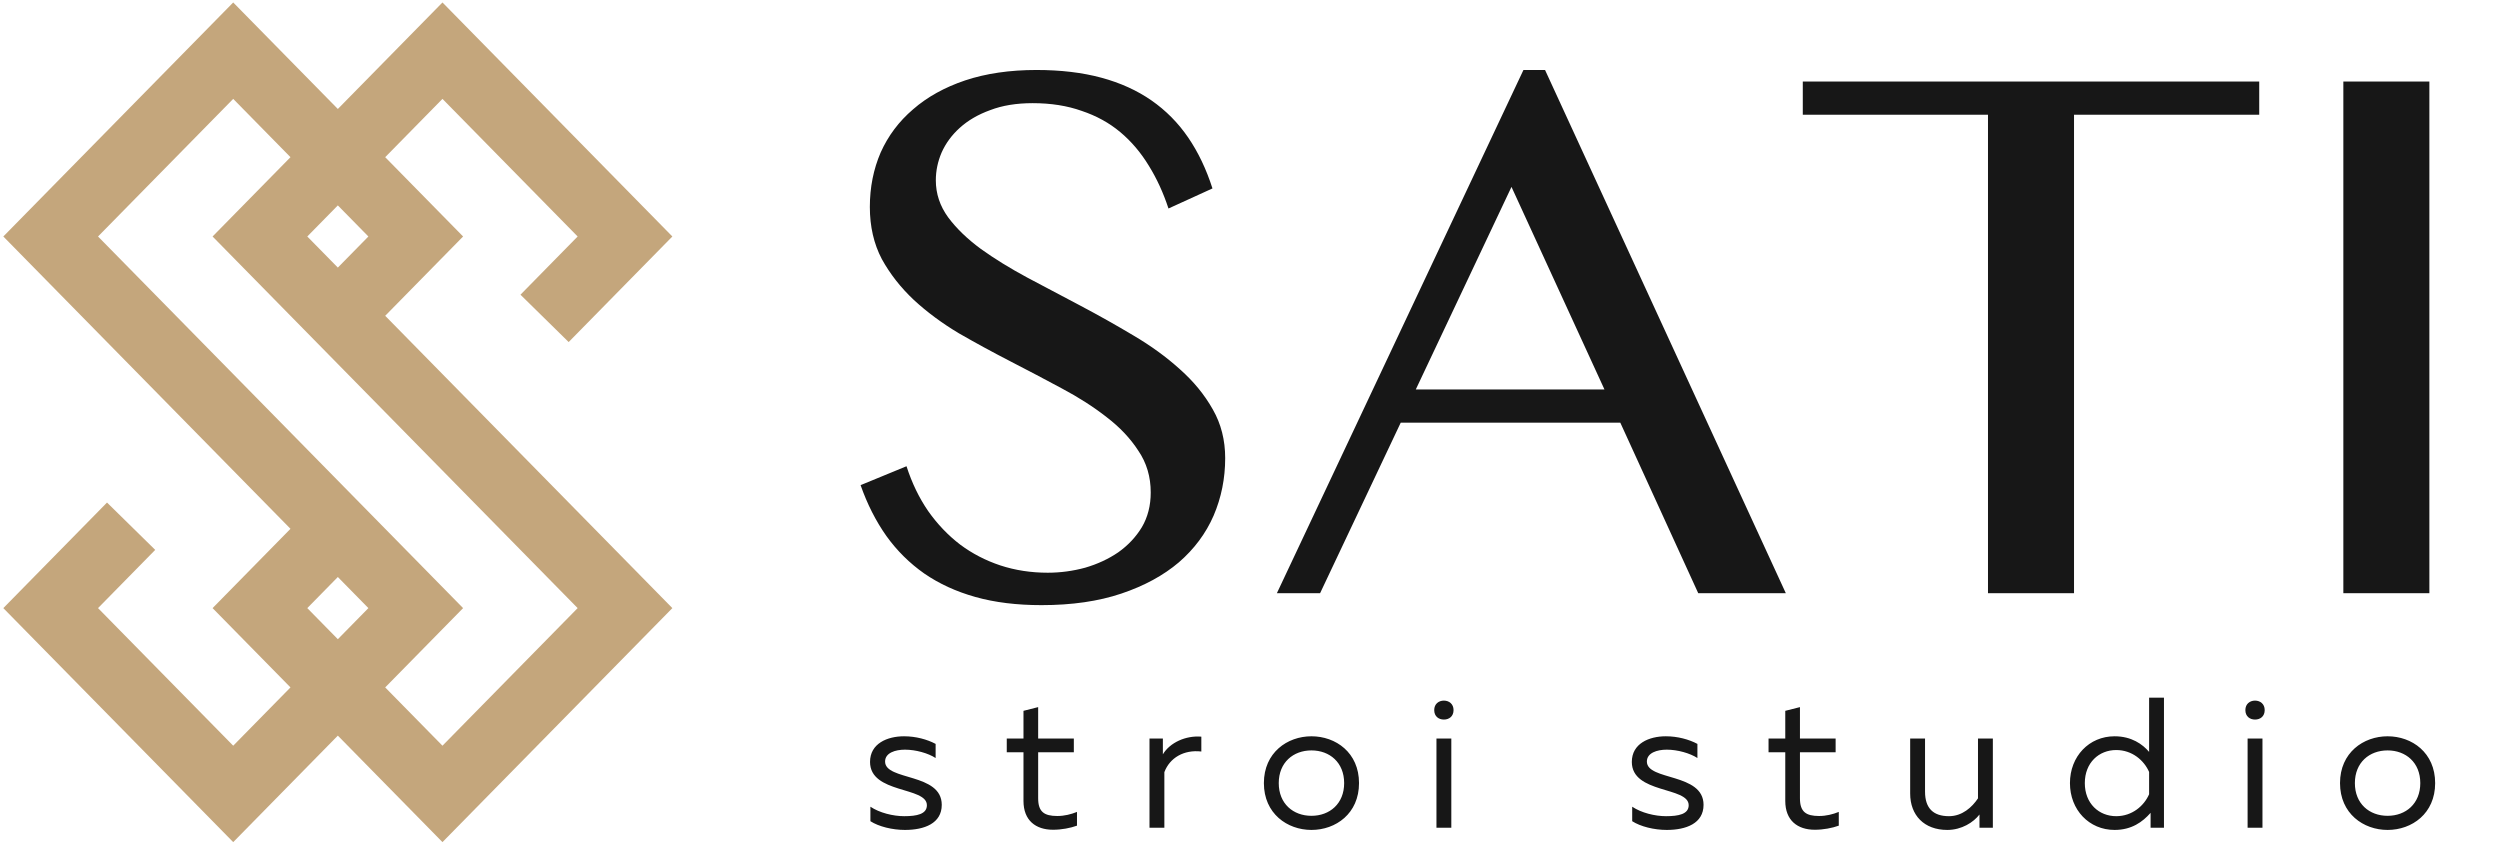 <?xml version="1.0" encoding="UTF-8"?> <svg xmlns="http://www.w3.org/2000/svg" width="148" height="51" viewBox="0 0 148 51" fill="none"><path d="M62.025 33.905C62.771 33.905 63.509 33.806 64.24 33.608C64.971 33.395 65.626 33.09 66.204 32.695C66.783 32.283 67.248 31.789 67.598 31.21C67.948 30.616 68.123 29.931 68.123 29.154C68.123 28.225 67.879 27.403 67.392 26.687C66.92 25.956 66.296 25.294 65.519 24.7C64.743 24.091 63.852 23.52 62.847 22.987C61.857 22.454 60.844 21.921 59.809 21.388C58.773 20.855 57.753 20.299 56.748 19.721C55.758 19.127 54.875 18.472 54.099 17.756C53.322 17.026 52.69 16.218 52.203 15.335C51.731 14.437 51.495 13.409 51.495 12.252C51.495 11.094 51.708 10.021 52.134 9.031C52.576 8.041 53.215 7.189 54.053 6.473C54.891 5.742 55.918 5.171 57.136 4.76C58.37 4.349 59.779 4.143 61.362 4.143C62.794 4.143 64.073 4.295 65.2 4.6C66.326 4.904 67.316 5.354 68.169 5.947C69.022 6.541 69.745 7.272 70.339 8.14C70.933 9.008 71.412 10.013 71.778 11.155L69.174 12.343C68.869 11.414 68.481 10.569 68.009 9.808C67.537 9.031 66.974 8.369 66.319 7.82C65.664 7.272 64.903 6.854 64.035 6.564C63.182 6.26 62.215 6.107 61.134 6.107C60.174 6.107 59.337 6.244 58.621 6.519C57.906 6.777 57.304 7.128 56.817 7.569C56.345 7.996 55.987 8.483 55.743 9.031C55.515 9.564 55.401 10.112 55.401 10.676C55.401 11.467 55.644 12.198 56.132 12.868C56.619 13.523 57.266 14.148 58.073 14.741C58.88 15.32 59.794 15.883 60.814 16.432C61.849 16.98 62.9 17.536 63.966 18.099C65.032 18.663 66.075 19.249 67.095 19.858C68.131 20.467 69.052 21.137 69.859 21.868C70.666 22.584 71.313 23.375 71.801 24.243C72.288 25.096 72.531 26.055 72.531 27.121C72.531 28.324 72.303 29.459 71.846 30.525C71.389 31.575 70.704 32.497 69.791 33.288C68.877 34.065 67.743 34.682 66.387 35.139C65.032 35.596 63.456 35.824 61.659 35.824C60.197 35.824 58.895 35.664 57.753 35.344C56.611 35.024 55.599 34.56 54.715 33.951C53.847 33.342 53.101 32.603 52.477 31.735C51.853 30.852 51.342 29.847 50.947 28.72L53.665 27.601C53.984 28.591 54.411 29.474 54.944 30.251C55.492 31.027 56.124 31.69 56.84 32.238C57.555 32.771 58.347 33.182 59.215 33.471C60.098 33.761 61.035 33.905 62.025 33.905ZM91.467 4.143L105.72 35.116H100.535L95.921 25.02H82.924L78.15 35.116H75.592L90.188 4.143H91.467ZM83.815 23.056H94.984L89.48 11.064L83.815 23.056ZM133.746 4.828V6.793H122.782V35.116H117.689V6.793H106.725V4.828H133.746ZM138.726 4.828H143.819V35.116H138.726V4.828Z" fill="#171717"></path><path d="M51.506 45.106C51.506 44.017 52.529 43.588 53.519 43.588C54.223 43.588 54.894 43.775 55.389 44.039V44.875C54.949 44.589 54.212 44.38 53.574 44.38C53.002 44.38 52.397 44.567 52.397 45.084C52.397 46.228 55.752 45.744 55.752 47.647C55.752 48.747 54.718 49.132 53.574 49.132C52.826 49.132 52.023 48.934 51.528 48.615V47.757C52.067 48.12 52.87 48.318 53.53 48.318C54.278 48.318 54.872 48.197 54.872 47.669C54.872 46.558 51.506 46.998 51.506 45.106ZM60.59 42.081L61.459 41.861V43.72H63.571V44.534H61.459V47.262C61.459 48.065 61.822 48.307 62.592 48.307C63.01 48.307 63.406 48.208 63.758 48.065V48.879C63.362 49.022 62.845 49.121 62.339 49.121C61.316 49.121 60.59 48.571 60.59 47.416V44.534H59.6V43.72H60.59V42.081ZM68.842 44.655C69.26 43.962 70.195 43.533 71.119 43.61V44.49C70.085 44.369 69.249 44.864 68.93 45.711V49H68.05V43.72H68.842V44.655ZM74.822 46.36C74.822 44.556 76.208 43.588 77.638 43.588C79.079 43.588 80.454 44.556 80.454 46.36C80.454 48.164 79.079 49.132 77.638 49.132C76.208 49.132 74.822 48.164 74.822 46.36ZM79.574 46.36C79.574 45.139 78.716 44.424 77.638 44.424C76.56 44.424 75.702 45.139 75.702 46.36C75.702 47.581 76.56 48.296 77.638 48.296C78.716 48.296 79.574 47.581 79.574 46.36ZM85.918 49H85.038V43.72H85.918V49ZM86.05 42.037C86.05 42.411 85.786 42.598 85.478 42.598C85.17 42.598 84.906 42.411 84.906 42.037C84.906 41.674 85.17 41.476 85.478 41.476C85.786 41.476 86.05 41.674 86.05 42.037ZM96.604 45.106C96.604 44.017 97.627 43.588 98.617 43.588C99.321 43.588 99.992 43.775 100.487 44.039V44.875C100.047 44.589 99.31 44.38 98.672 44.38C98.1 44.38 97.495 44.567 97.495 45.084C97.495 46.228 100.85 45.744 100.85 47.647C100.85 48.747 99.816 49.132 98.672 49.132C97.924 49.132 97.121 48.934 96.626 48.615V47.757C97.165 48.12 97.968 48.318 98.628 48.318C99.376 48.318 99.97 48.197 99.97 47.669C99.97 46.558 96.604 46.998 96.604 45.106ZM105.688 42.081L106.557 41.861V43.72H108.669V44.534H106.557V47.262C106.557 48.065 106.92 48.307 107.69 48.307C108.108 48.307 108.504 48.208 108.856 48.065V48.879C108.46 49.022 107.943 49.121 107.437 49.121C106.414 49.121 105.688 48.571 105.688 47.416V44.534H104.698V43.72H105.688V42.081ZM117.097 43.72H117.977V49H117.185V48.219C116.833 48.681 116.129 49.132 115.282 49.132C113.907 49.132 113.082 48.263 113.082 46.976V43.72H113.962V46.866C113.962 47.856 114.457 48.318 115.381 48.318C116.162 48.318 116.745 47.79 117.097 47.262V43.72ZM127.227 41.3H128.107V49H127.315V48.12C126.842 48.659 126.193 49.132 125.181 49.132C123.674 49.132 122.541 47.944 122.541 46.36C122.541 44.776 123.674 43.588 125.181 43.588C126.193 43.588 126.842 44.061 127.227 44.512V41.3ZM127.227 45.7C126.93 45.018 126.226 44.402 125.28 44.402C124.257 44.402 123.421 45.15 123.421 46.36C123.421 47.57 124.257 48.318 125.28 48.318C126.226 48.318 126.93 47.702 127.227 47.02V45.7ZM133.938 49H133.058V43.72H133.938V49ZM134.07 42.037C134.07 42.411 133.806 42.598 133.498 42.598C133.19 42.598 132.926 42.411 132.926 42.037C132.926 41.674 133.19 41.476 133.498 41.476C133.806 41.476 134.07 41.674 134.07 42.037ZM138.529 46.36C138.529 44.556 139.915 43.588 141.345 43.588C142.786 43.588 144.161 44.556 144.161 46.36C144.161 48.164 142.786 49.132 141.345 49.132C139.915 49.132 138.529 48.164 138.529 46.36ZM143.281 46.36C143.281 45.139 142.423 44.424 141.345 44.424C140.267 44.424 139.409 45.139 139.409 46.36C139.409 47.581 140.267 48.296 141.345 48.296C142.423 48.296 143.281 47.581 143.281 46.36Z" fill="#171717"></path><path d="M7.762 31.152L3 36L13.806 47L24.612 36L3 14L13.806 3L24.612 14L19.85 18.848M20.15 31.152L15.388 36L26.194 47L37 36L15.388 14L26.194 3L37 14L32.238 18.848" stroke="#C4A67C" stroke-width="4"></path></svg> 